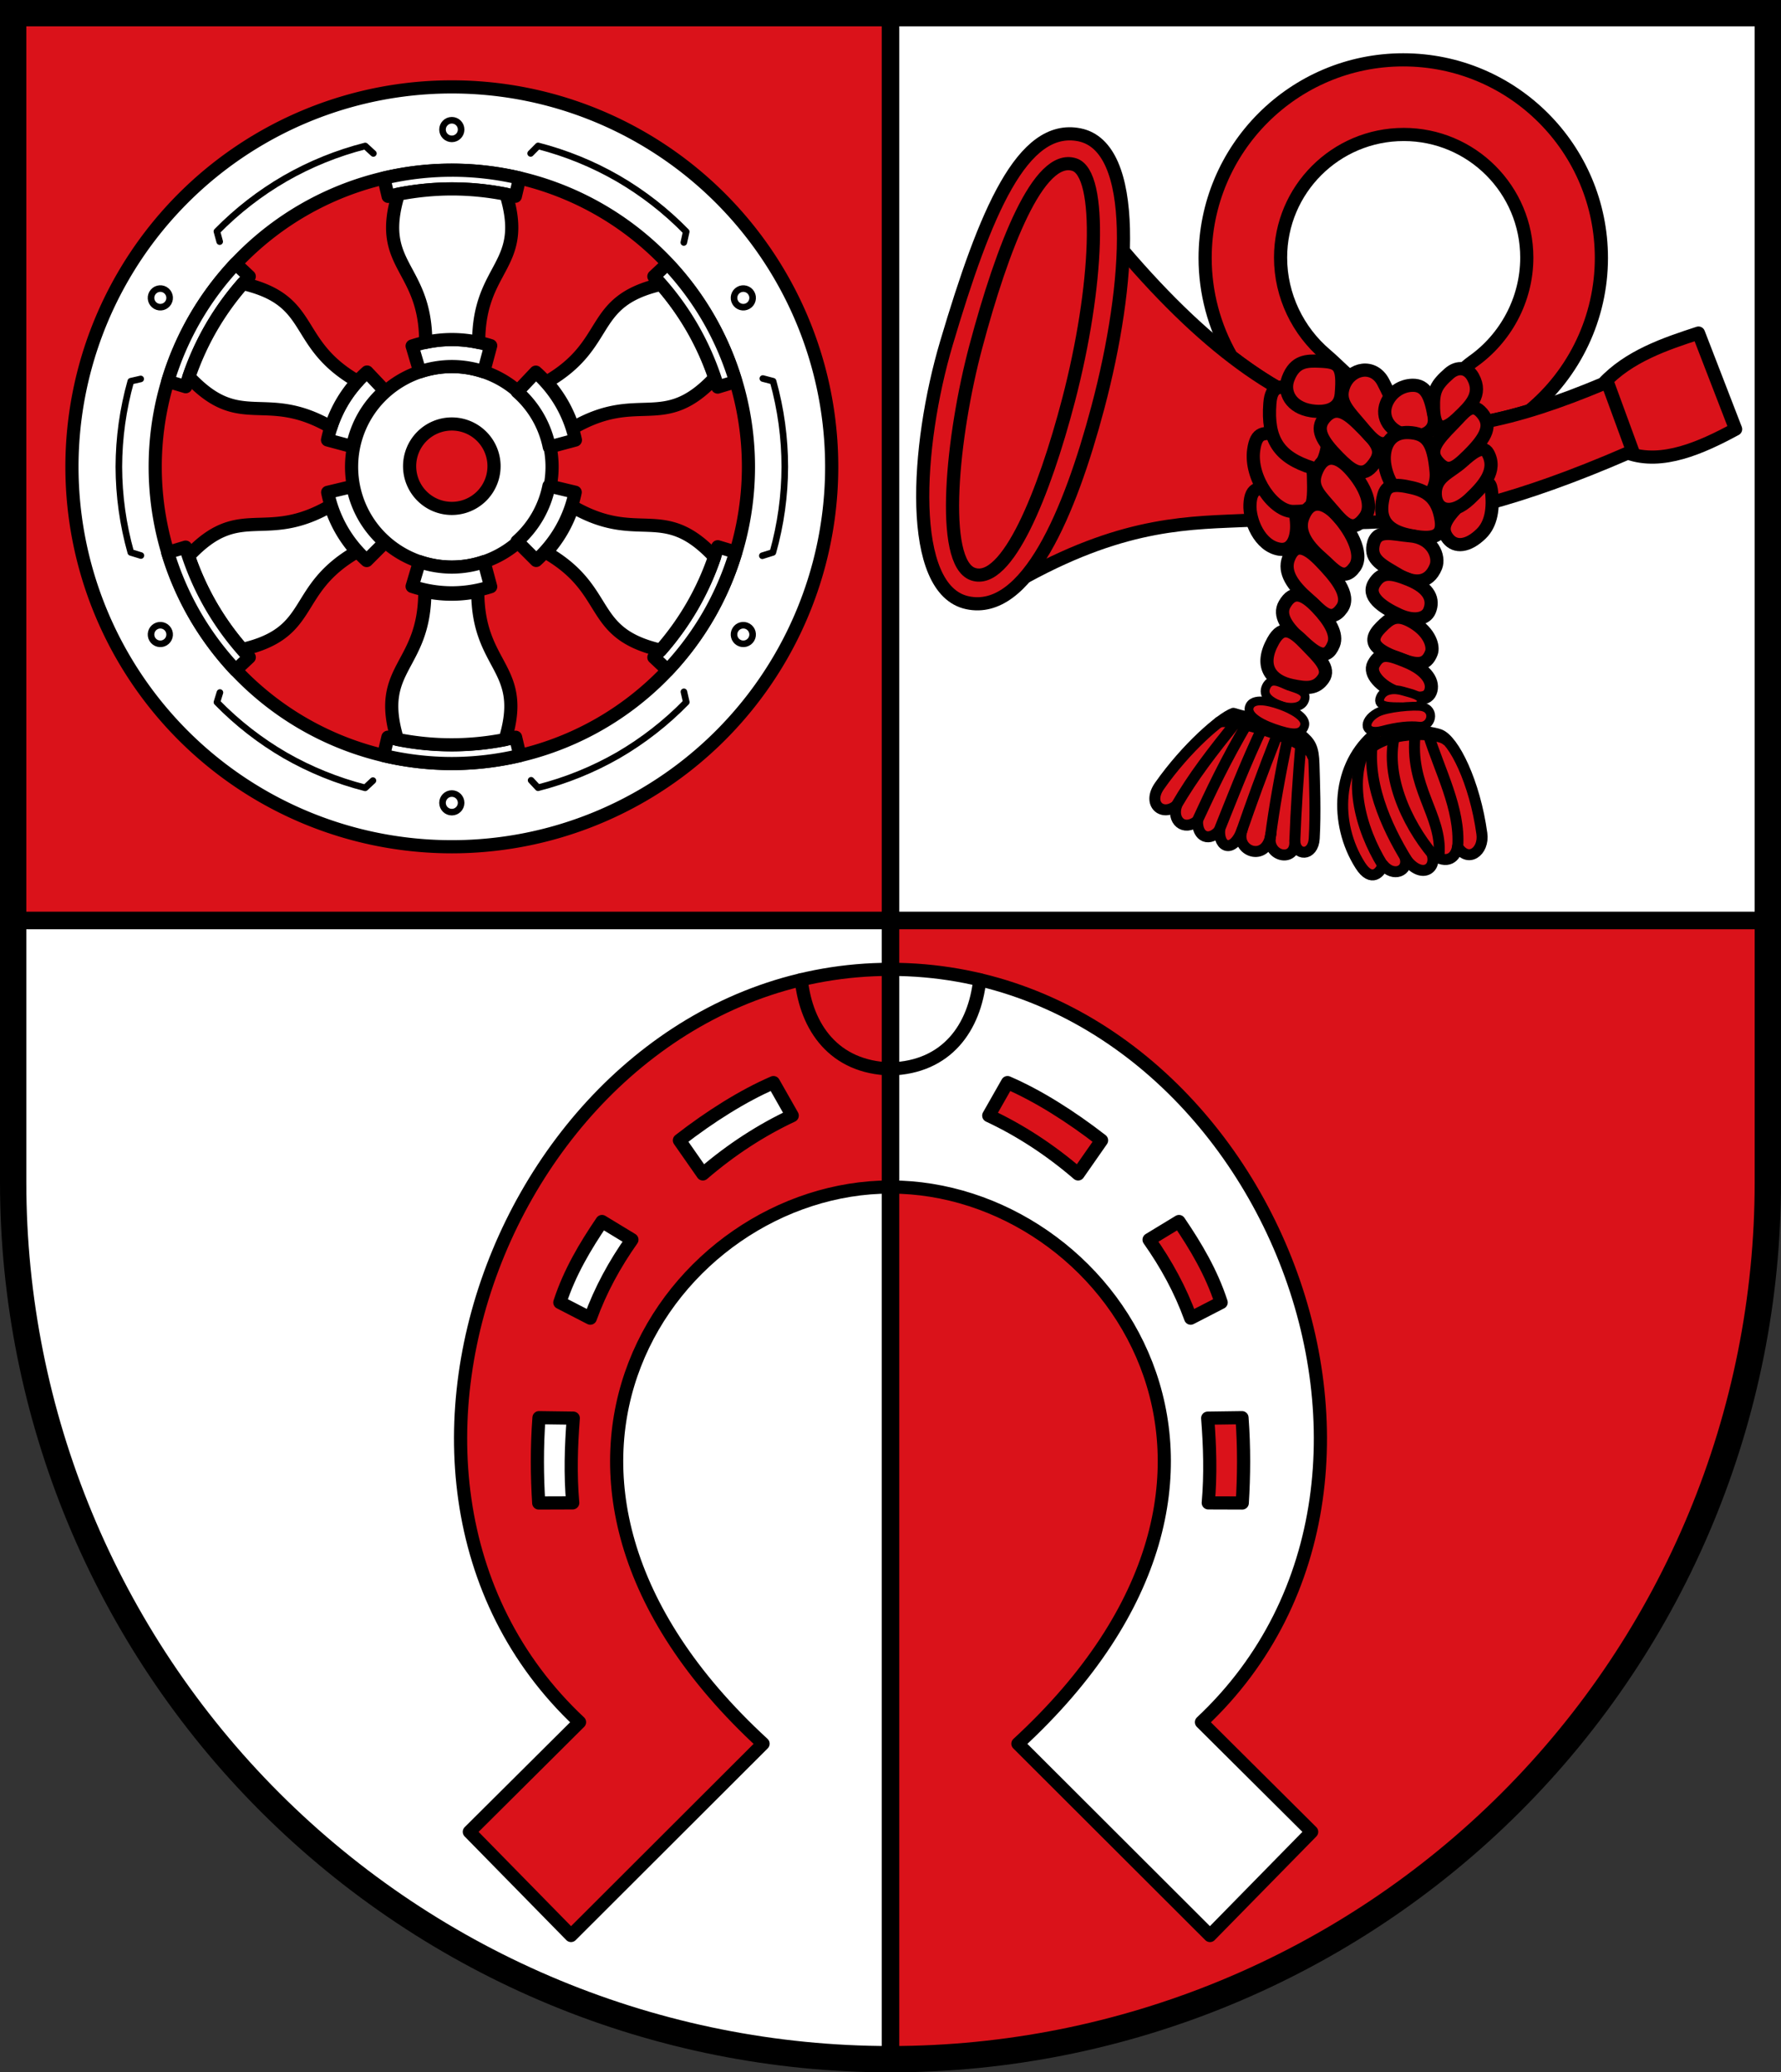 <svg xmlns="http://www.w3.org/2000/svg" viewBox="0 0 203 236.17"><rect x="0" y="0" width="203" height="236.17" fill="#333333" stroke="none"/><title>Wappen von Kelkheim</title><g transform="translate(-3.583 -30.415)"><g><path d="m105.082 135.315v129.769c26.522 7e-5 51.957-10.528 70.711-29.268s29.289-44.159 29.289-70.662v-29.839z" fill="#da121a"></path><path d="m105.082 135.315h100l-5.2e-4 -103.4h-100z" fill="#fff"></path><path d="m5.083 135.315v29.839c4.22e-5 26.503 10.536 51.921 29.289 70.661 18.753 18.741 44.189 29.269 70.71 29.269v-129.769z" fill="#fff"></path></g><g fill="#da121a"><path d="m5.083 135.315h100v-103.4h-100z"></path><path d="m105.082 140.884c-41.662 0-65.654 57.474-35.443 85.794l-12.562 12.495 11.591 11.816 21.89-21.857c-33.361-30.686-10.476-63.443 14.524-63.443zm-13.338 12.906 2.138 3.762c-3.518 1.646-6.958 3.867-10.187 6.648l-2.673-3.828c3.513-2.727 7.264-5.09 10.721-6.582zm-19.544 15.832 3.41 2.071c-1.967 2.789-3.573 5.712-4.743 8.944l-3.474-1.791c1.113-3.424 2.891-6.401 4.807-9.225zm-7.183 22.354 3.909 0.053c-0.248 3.218-0.348 6.437-0.064 9.655l-3.875 0.013c-0.19-3.056-0.224-6.309 0.03-9.722z" stroke="#000" stroke-linecap="round" stroke-linejoin="round" stroke-miterlimit="8" stroke-width="1.5"></path><path d="m94.912 142.07c0.581 5.414 3.713 9.986 10.17 10.163" stroke="#000" stroke-linecap="round" stroke-linejoin="round" stroke-miterlimit="8" stroke-width="1.5"></path></g><path d="m105.082 140.884v24.806c25 0 47.885 32.756 14.524 63.443l21.891 21.857 11.591-11.816-12.562-12.495c30.211-28.319 6.219-85.794-35.443-85.794zm13.338 12.906c3.457 1.491 7.209 3.855 10.721 6.582l-2.673 3.828c-3.229-2.781-6.668-5.003-10.187-6.648zm19.544 15.832c1.917 2.824 3.695 5.801 4.808 9.225l-3.475 1.791c-1.17-3.232-2.775-6.155-4.742-8.944zm7.183 22.354c0.254 3.413 0.22 6.666 0.03 9.722l-3.876-0.013c0.284-3.218 0.185-6.437-0.064-9.655z" fill="#fff" stroke="#000" stroke-linecap="round" stroke-linejoin="round" stroke-miterlimit="8" stroke-width="1.5"></path><path d="m115.253 142.07c-0.581 5.414-3.713 9.986-10.17 10.163" fill="none" stroke="#000" stroke-linecap="round" stroke-linejoin="round" stroke-miterlimit="8" stroke-width="1.5"></path><g transform="translate(-.957 24.56)" stroke="#000" stroke-linecap="round" stroke-linejoin="round" stroke-miterlimit="8"><circle cx="56.039" cy="20.62" r="1.061" fill="none" stroke-width=".75"></circle><circle cx="56.039" cy="97.349" r="1.061" fill="none" stroke-width=".75"></circle><g fill="#fff" stroke-width="1.5"><path d="m56.039 47.63a11.426 11.426 0 0 0-11.426 11.426 11.426 11.426 0 0 0 11.426 11.425 11.426 11.426 0 0 0 11.426-11.425 11.426 11.426 0 0 0-11.426-11.426zm0 6.543a4.811 4.811 0 0 1 4.811 4.811 4.811 4.811 0 0 1-4.811 4.811 4.811 4.811 0 0 1-4.811-4.811 4.811 4.811 0 0 1 4.811-4.811z"></path><path d="m56.039 15.758a43.297 43.297 0 0 0-43.298 43.298 43.297 43.297 0 0 0 43.298 43.297 43.297 43.297 0 0 0 43.298-43.297 43.297 43.297 0 0 0-43.298-43.298zm0 9.488a33.809 33.809 0 0 1 33.809 33.81 33.809 33.809 0 0 1-33.809 33.809 33.809 33.809 0 0 1-33.809-33.809 33.809 33.809 0 0 1 33.809-33.81z"></path><path d="m56.039 44.552c-1.537 0.003-3.064 0.251-4.523 0.735l0.877 2.947a11.426 11.426 0 0 1 3.646-0.605 11.426 11.426 0 0 1 3.634 0.594l0.796-2.974c-1.431-0.462-2.926-0.697-4.43-0.698zm-3.685 25.311-0.839 2.819c1.459 0.484 2.986 0.733 4.523 0.735 1.504-0.002 2.999-0.239 4.43-0.703l-0.762-2.846a11.426 11.426 0 0 1-3.669 0.613 11.426 11.426 0 0 1-3.685-0.618z"></path></g><circle transform="rotate(120)" cx="23.062" cy="-116.388" r="1.061" fill="none" stroke-width=".75"></circle><circle transform="rotate(120)" cx="23.062" cy="-39.659" r="1.061" fill="none" stroke-width=".75"></circle><g fill="#fff" stroke-width="1.5"><g><path d="m68.511 51.816c-0.771-1.33-1.749-2.528-2.898-3.55l-2.114 2.233a11.426 11.426 0 0 1 2.347 2.855 11.426 11.426 0 0 1 1.303 3.445l2.974-0.798c-0.316-1.471-0.859-2.883-1.611-4.186zm-23.762 9.464-2.861 0.683c0.31 1.506 0.858 2.952 1.625 4.285 0.754 1.302 1.707 2.478 2.824 3.485l2.084-2.083a11.426 11.426 0 0 1-2.365-2.871 11.426 11.426 0 0 1-1.307-3.5z"></path><path d="m68.476 66.235c0.766-1.333 1.315-2.779 1.625-4.285l-2.991-0.714a11.426 11.426 0 0 1-1.3 3.46 11.426 11.426 0 0 1-2.332 2.85l2.178 2.176c1.116-1.009 2.067-2.185 2.819-3.488zm-20.077-15.846-2.022-2.136c-1.149 1.021-2.128 2.22-2.898 3.55-0.751 1.304-1.293 2.717-1.606 4.188l2.846 0.764a11.426 11.426 0 0 1 1.303-3.483 11.426 11.426 0 0 1 2.378-2.882z"></path><path d="m56.03 25.251a33.809 33.809 0 0 0-7.738 0.905l0.489 2.077a31.671 31.671 0 0 1 7.258-0.85 31.671 31.671 0 0 1 7.242 0.839l0.489-2.074a33.809 33.809 0 0 0-7.74-0.898zm-7.278 64.617-0.492 2.088a33.809 33.809 0 0 0 7.77 0.914 33.809 33.809 0 0 0 7.77-0.914l-0.491-2.083a31.671 31.671 0 0 1-7.269 0.853 31.671 31.671 0 0 1-7.287-0.858z"></path><path d="m26.75 42.156a33.809 33.809 45 0 0-3.085 7.154l2.044 0.615a31.671 31.671 0 0 1 2.893-6.711 31.671 31.671 0 0 1 4.348-5.852l-1.552-1.46a33.809 33.809 45 0 0-4.648 6.254zm52.321 38.611 1.562 1.47a33.809 33.809 45 0 0 4.676-6.272 33.809 33.809 45 0 0 3.093-7.186l-2.049-0.616a31.671 31.671 0 0 1-2.896 6.722 31.671 31.671 0 0 1-4.386 5.882z"></path></g><path d="m56.039 27.384a31.671 31.671 0 0 0-6.096 0.601c-2.526 8.284 3.126 8.163 3.12 16.883 0.977-0.208 1.974-0.315 2.976-0.316 1.031 1.88e-4 2.057 0.111 3.061 0.329-0.012-8.73 5.641-8.609 3.123-16.885a31.671 31.671 0 0 0-6.184-0.612z"></path><path d="m56.021 90.738a31.671 31.671 0 0 0 6.096-0.601c2.526-8.284-3.126-8.163-3.12-16.883-0.977 0.208-1.974 0.315-2.976 0.316-1.031-1.88e-4 -2.057-0.111-3.061-0.329 0.012 8.73-5.641 8.609-3.123 16.885a31.671 31.671 0 0 0 6.184 0.612z"></path><path d="m28.602 43.214a31.671 31.671 0 0 0-2.527 5.58c5.911 6.329 8.632 1.374 16.181 5.74 0.309-0.95 0.715-1.867 1.214-2.735 0.516-0.893 1.124-1.726 1.816-2.487-7.566-4.354-4.635-9.19-13.062-11.147a31.671 31.671 0 0 0-3.622 5.05z"></path><path d="m83.459 74.907a31.671 31.671 0 0 0 2.527-5.58c-5.911-6.329-8.632-1.374-16.181-5.74-0.309 0.95-0.715 1.867-1.214 2.735-0.516 0.893-1.124 1.726-1.816 2.487 7.566 4.354 4.635 9.19 13.062 11.147a31.671 31.671 0 0 0 3.622-5.05z"></path><path d="m28.593 74.891a31.671 31.671 0 0 0 3.568 4.979c8.437-1.955 5.506-6.789 13.061-11.143-0.668-0.742-1.26-1.553-1.762-2.419-0.515-0.893-0.932-1.837-1.246-2.816-7.554 4.376-10.276-0.581-16.184 5.738a31.671 31.671 0 0 0 2.562 5.662z"></path><path d="m83.468 43.23a31.671 31.671 0 0 0-3.568-4.979c-8.437 1.955-5.506 6.789-13.061 11.143 0.668 0.742 1.26 1.553 1.762 2.419 0.515 0.893 0.932 1.837 1.246 2.816 7.554-4.376 10.276 0.581 16.184-5.738a31.671 31.671 0 0 0-2.562-5.662z"></path><path d="m26.745 75.973a33.809 33.809 45 0 0 4.653 6.249l1.554-1.463a31.671 31.671 0 0 1-4.365-5.861 31.671 31.671 0 0 1-2.894-6.691l-2.04 0.614a33.809 33.809 45 0 0 3.092 7.152zm59.599-26.006 2.054-0.618a33.809 33.809 45 0 0-3.093-7.186 33.809 33.809 45 0 0-4.676-6.272l-1.559 1.467a31.671 31.671 0 0 1 4.374 5.869 31.671 31.671 0 0 1 2.901 6.74z"></path></g><g fill="none"><g stroke-width=".75"><path d="m91.431 69.188 1.202-0.378c0.893-3.178 1.35-6.459 1.359-9.755-0.001-3.295-0.45-6.576-1.335-9.755l-1.168-0.307"></path><path d="m20.577 49.04-1.131 0.26c-0.893 3.178-1.35 6.459-1.359 9.755 0.009 3.296 0.466 6.577 1.359 9.755l1.155 0.354"></path><path d="m82.482 33.489 0.274-1.23c-2.306-2.363-4.919-4.399-7.769-6.055-2.854-1.647-5.92-2.898-9.116-3.721l-0.85 0.858"></path><path d="m29.607 84.775-0.34 1.109c2.306 2.363 4.918 4.399 7.769 6.054 2.859 1.641 5.929 2.885 9.128 3.701l0.884-0.823"></path><path d="m47.098 23.343-0.928-0.852c-3.199 0.816-6.269 2.06-9.128 3.701-2.853 1.649-5.47 3.678-7.78 6.034l0.318 1.165"></path><path d="m65.075 94.778 0.791 0.85c3.199-0.816 6.268-2.06 9.128-3.7 2.85-1.656 5.463-3.692 7.769-6.055l-0.27-1.177"></path></g><g stroke-width=".75"><circle transform="rotate(60)" cx="79.102" cy="-57.404" r="1.061"></circle><circle transform="rotate(60)" cx="79.102" cy="19.325" r="1.061"></circle><circle cx="56.039" cy="20.62" r="1.061"></circle><circle cx="56.039" cy="97.349" r="1.061"></circle></g></g></g><g transform="translate(1.377 24.478)" stroke="#000" stroke-linecap="round" stroke-linejoin="round"><g fill="#da121a" stroke-miterlimit="8" stroke-width="1.5"><path d="m162.151 12.757c-12.473 1.14e-4 -22.584 10.111-22.584 22.584 1e-3 3.934 1.03 7.8 2.985 11.215 11.723 9.035 22.165 9.735 33.969 6.193 5.197-4.287 8.21-10.67 8.214-17.408-1.1e-4 -12.473-10.111-22.584-22.584-22.584zm0.048 8.504c7.75-2.1e-5 14.032 6.282 14.032 14.032-1.4e-4 4.836-2.446 9.229-6.168 11.849-2.243 1.579-4.713 5.254-7.627 5.254-3.377 2.3e-5 -6.711-3.996-9.132-6.053-3.136-2.665-5.136-6.676-5.137-11.049-5e-5 -7.75 6.282-14.032 14.032-14.032z"></path><path d="m184.937 49.674c2.911-3.151 7.083-4.544 10.864-5.78l4.232 10.95c-3.895 2.11-8.39 4.117-12.285 2.723-25.295 10.989-33.282 7.202-43.104 7.66-6.635 0.31-13.897 0.102-25.442 6.389 6.202-11.729 9.53-24.214 10.949-37.202 20.208 23.712 35.072 23.539 54.785 15.26z"></path><path d="m127.333 52.403c-3.167 11.911-8.079 23.678-14.861 22.222-6.845-1.469-5.893-17.776-2.388-29.593 4.441-14.971 8.655-25.019 15.145-23.734 6.807 1.348 5.884 16.89 2.104 31.105z"></path></g><path d="m123.999 51.541c-2.761 10.563-6.997 21.142-10.878 19.826-3.856-1.307-2.382-15.834 0.306-25.91 3.072-11.517 7.171-22.061 11.232-20.76 3.254 1.043 2.72 13.912-0.66 26.844z" fill="none" stroke-miterlimit="8" stroke-width="1.5"></path><path d="m185.351 49.311 3.074 8.386" fill="none" stroke-width="1.5"></path><g fill="#da121a" stroke-miterlimit="8"><g stroke-width="1.5"><path d="m149.975 65.342c0.167 1.863-0.464 3.414-1.916 3.186-2.3-0.362-3.456-3.325-3.381-5.076 0.093-2.182 1.175-1.91 2.71-1.844 2.121 0.09 2.286 0.38 2.587 3.734z"></path><path d="m151.912 60.145c0.12 3.894-0.139 4.064-2.294 4.083-2.204 0.019-4.968-3.798-4.515-7.013 0.304-2.162 1.175-1.91 2.71-1.844 2.121 0.09 3.995 1.408 4.099 4.774z"></path><path d="m153.613 54.475c0.167 1.863-0.419 5.232-1.821 4.792-3.859-1.212-5.157-3.278-4.846-7.344 0.167-2.177 1.175-1.91 2.71-1.844 2.121 0.09 3.656 1.042 3.957 4.396z"></path><path d="m155.078 50.884c-0.164 1.863-1.976 2.091-3.428 1.863-2.3-0.362-3.22-2.097-2.625-3.658 0.777-2.041 2.12-2.051 3.655-1.986 2.121 0.09 2.693 0.427 2.398 3.782z"></path><path d="m155.159 75.265c-1.305 1.851-2.444 0.153-3.828-1.044-1.761-1.523-2.852-3.066-2.258-4.627 0.777-2.041 2.22-1.183 3.688 0.353 1.467 1.534 3.499 3.756 2.398 5.319z"></path><path d="m156.629 70.554c-1.305 1.851-2.444 0.153-3.828-1.044-1.761-1.523-2.685-3.066-2.091-4.627 0.777-2.041 2.321-1.851 3.789-0.316 1.467 1.534 3.232 4.424 2.131 5.987z"></path><path d="m157.805 64.864c-1.305 1.851-2.326 0.838-3.639-0.713-1.504-1.777-2.638-2.64-1.949-4.415 0.79-2.036 2.25-2.016 3.718-0.481 1.467 1.534 2.972 4.046 1.871 5.609z"></path><path d="m158.566 59.097c-1.224 1.415-2.542 0.258-3.828-1.044-1.879-1.901-2.64-3.245-1.547-4.509 1.131-1.309 2.301-0.792 3.812 0.7 2.176 2.149 3.131 3.041 1.564 4.853z"></path><path d="m161.065 55.651c-1.305 1.851-2.444 0.342-3.758-1.209-1.504-1.777-2.614-2.782-1.925-4.556 0.79-2.036 3.407-2.512 4.497-0.386 0.969 1.889 2.287 4.589 1.186 6.152z"></path><path d="m154.214 79.375c-0.855 2.098-2.208 0.791-3.592-0.406-1.761-1.523-2.698-2.929-1.998-4.155 0.988-1.73 2.22-1.183 3.688 0.353 1.467 1.534 2.365 3.071 1.902 4.208z"></path><path d="m153.032 83.297c-0.799 1.133-1.827 1.141-3.616 0.751-2.328-0.507-3.726-2.168-2.092-5.076 1.07-1.904 2.22-1.183 3.688 0.353 1.467 1.534 2.876 2.758 2.02 3.972z"></path></g><path d="m148.049 86.286c-0.863-0.348-2.073-1.014-1.497-2.15 0.558-1.099 1.701-0.324 2.519-0.015 0.835 0.315 2.196 0.531 1.842 1.584-0.354 1.053-1.95 0.95-2.864 0.581z"></path><path d="m134.365 95.507c-1.442 2.058 0.344 3.553 1.96 2.204-0.589 1.677 0.78 3.04 2.38 1.763-0.061 1.911 1.402 2.434 2.518 1.047-0.123 2.125 1.609 2.633 2.568-0.022-0.91 2.487 2.821 3.813 3.265 0.499-0.673 2.575 2.884 3.37 2.734 0.799 0.08 1.704 2.097 1.766 2.214-0.312 0.165-2.935 0.037-6.302-0.026-8.453-0.056-1.907-0.388-2.482-1.522-3.393-1.254-1.008-6.08-1.9-7.669-2.411-1.4 0.505-5.339 3.877-8.424 8.28z" stroke-width="1.25"></path><g stroke-width="1.5"><path d="m165.661 53.341c0.329 1.841-1.362 2.469-2.813 2.241-2.3-0.362-3.244-2.106-2.625-3.658 0.493-1.238 1.695-2.065 2.994-2.08 1.509-0.017 2.031 1.183 2.445 3.498z"></path><path d="m165.898 59.719c0.167 1.863-1.078 3.556-2.53 3.327-2.3-0.362-3.467-3.326-3.381-5.076 0.093-1.898 1.222-2.807 2.757-2.742 2.121 0.09 2.853 1.136 3.154 4.49z"></path><path d="m166.469 65.207c0.273 1.85-0.796 2.346-3.749 1.706-3.37-0.731-3.213-2.801-2.826-4.427 0.326-1.371 1.284-1.424 3.227-0.978 1.63 0.374 2.967 1.116 3.347 3.699z"></path><path d="m165.862 70.529c-0.855 2.098-2.655 1.872-4.23 0.94-1.856-1.097-3.242-1.724-2.919-3.399 0.377-1.956 2.17-1.242 4.255-1.065 2.537 0.216 3.358 2.386 2.894 3.523z"></path><path d="m165.148 75.532c-0.405 0.993-1.814 1.255-3.478 0.493-2.012-0.921-3.695-2.154-2.842-3.592 0.844-1.423 2.011-1.232 3.972-0.432 2.41 0.982 2.841 2.32 2.348 3.531z"></path><path d="m165.361 80.318c-0.589 1.579-1.726 1.419-3.445 0.79-2.591-0.947-4.158-1.859-2.301-3.7 0.998-0.989 1.747-1.701 3.704-0.514 1.888 1.145 2.303 2.723 2.042 3.423z"></path><path d="m161.417 84.878c-1.811-0.671-3.227-2.154-2.659-3.241 0.767-1.466 1.761-1.132 3.722-0.332 2.41 0.982 3.209 2.404 2.76 3.506s-2.106 0.703-3.823 0.067z"></path></g><g><path d="m162.064 86.486c-1.281-0.014-3.02 0.071-2.533-1.081 0.403-0.952 1.664-0.988 2.569-0.716 0.963 0.289 2.243 0.507 2.109 1.233-0.123 0.663-1.161 0.576-2.146 0.565z"></path><path d="m166.283 89.648c1.63 0.588 4.025 5.442 4.827 11.292 0.281 2.048-1.601 3.4-2.772 1.47-0.161 1.18-1.113 2.16-2.899 0.875 0.556 1.826-1.403 2.845-3.076 0.404 0.437 1.536-1.372 2.26-2.522 0.799-0.245 0.854-1.311 2.082-2.592 0.066-3.064-4.819-2.715-11.5 1.737-15.083 1.055-0.849 6.127-0.246 7.297 0.176z" stroke-width="1.25"></path><path d="m159.144 87.17c1.075-0.604 4.269-0.868 5.127-0.703 1.637 0.315 1.099 2.39-0.303 2.226-1.069-0.126-2.487 0.01-4.183 0.466-2.163 0.582-2.294-1.059-0.641-1.989z"></path></g><g stroke-width="1.5"><path d="m170.102 48.905c1.091 1.985-0.286 3.295-1.82 4.744-2.021 1.908-2.624 0.701-2.681-1.202-0.06-1.988 0.329-2.662 1.757-3.93 1.013-0.899 2.145-0.702 2.745 0.388z"></path><path d="m171.13 53.026c-1.206-1.43-2.04-0.057-3.327 1.244-1.879 1.901-2.807 3.045-1.714 4.309 1.131 1.309 1.933 0.759 3.445-0.734 2.176-2.149 2.731-3.475 1.597-4.819z"></path><path d="m172.181 61.732c-0.254-1.853-1.922-0.01-3.209 1.292-1.879 1.901-2.762 3.006-1.714 4.309 0.824 1.025 2.267 0.91 3.785-0.576 1.131-1.108 1.431-2.891 1.139-5.024z"></path><path d="m171.806 57.591c1.091 1.985-0.553 3.763-2.088 5.212-2.021 1.908-3.86 1.369-3.918-0.534-0.06-1.988 1.632-2.429 3.06-3.696 1.013-0.899 2.346-2.072 2.945-0.982z"></path></g></g><g fill="none" stroke-width="1.25"><path d="m164.995 89.588c1.273 4.14 3.666 8.497 3.365 12.828"></path><path d="m163.531 89.422c-0.782 6.195 3.075 9.395 2.703 13.915"></path><path d="m161.263 89.375c-1.349 4.66 1.209 10.316 4.262 13.962"></path><path d="m158.759 89.753c-0.995 5.038 1.445 10.364 3.814 14.222"></path><path d="m158.759 89.753c-3.475 4.353-1.366 10.836 1.002 14.694"></path><path d="m143.545 87.674c-3.475 4.353-5.219 6.587-7.293 10.111"></path><path d="m144.614 87.941c-2.874 4.887-4.384 8.191-6.024 11.715"></path><path d="m146.318 88.376c-2.373 5.021-3.749 8.725-5.189 12.283"></path><path d="m147.888 89.411c-2.039 5.188-2.989 7.873-4.228 11.431"></path></g><path d="m144.662 86.368c0.57-1.093 2.906-0.276 3.724 0.032 0.835 0.315 2.857 1.24 2.503 2.292-0.354 1.053-1.512 0.904-3.448 0.232s-3.261-1.633-2.779-2.557z" fill="#da121a" stroke-miterlimit="8"></path><g fill="none" stroke-width="1.25"><path d="m149.074 89.561c-1.003 4.92-1.611 8.224-2.082 11.882"></path><path d="m150.539 89.939c-0.412 5.133-0.601 8-0.747 11.817"></path><path d="m141.136 88.241c1.663-0.544 10.422 2.303 10.641 3.804"></path><path d="m157.791 91.891c2.011-2.738 8.266-2.557 9.272-1.618"></path></g></g><g fill="none" stroke="#000" stroke-miterlimit="8"><path d="m105.083 32.084v231.832" stroke-linejoin="round" stroke-width="2"></path><path d="m204.256 135.315h-198.347" stroke-linejoin="round" stroke-width="2"></path><path d="m5.083 31.915 2.12e-4 133.239c4.22e-5 26.503 10.536 51.921 29.289 70.662 18.753 18.741 44.189 29.269 70.71 29.269 26.522 8e-5 51.957-10.528 70.711-29.269 18.754-18.741 29.29-44.158 29.289-70.662l-7.9e-4 -133.239z" stroke-linecap="square" stroke-width="3"></path></g></g></svg>